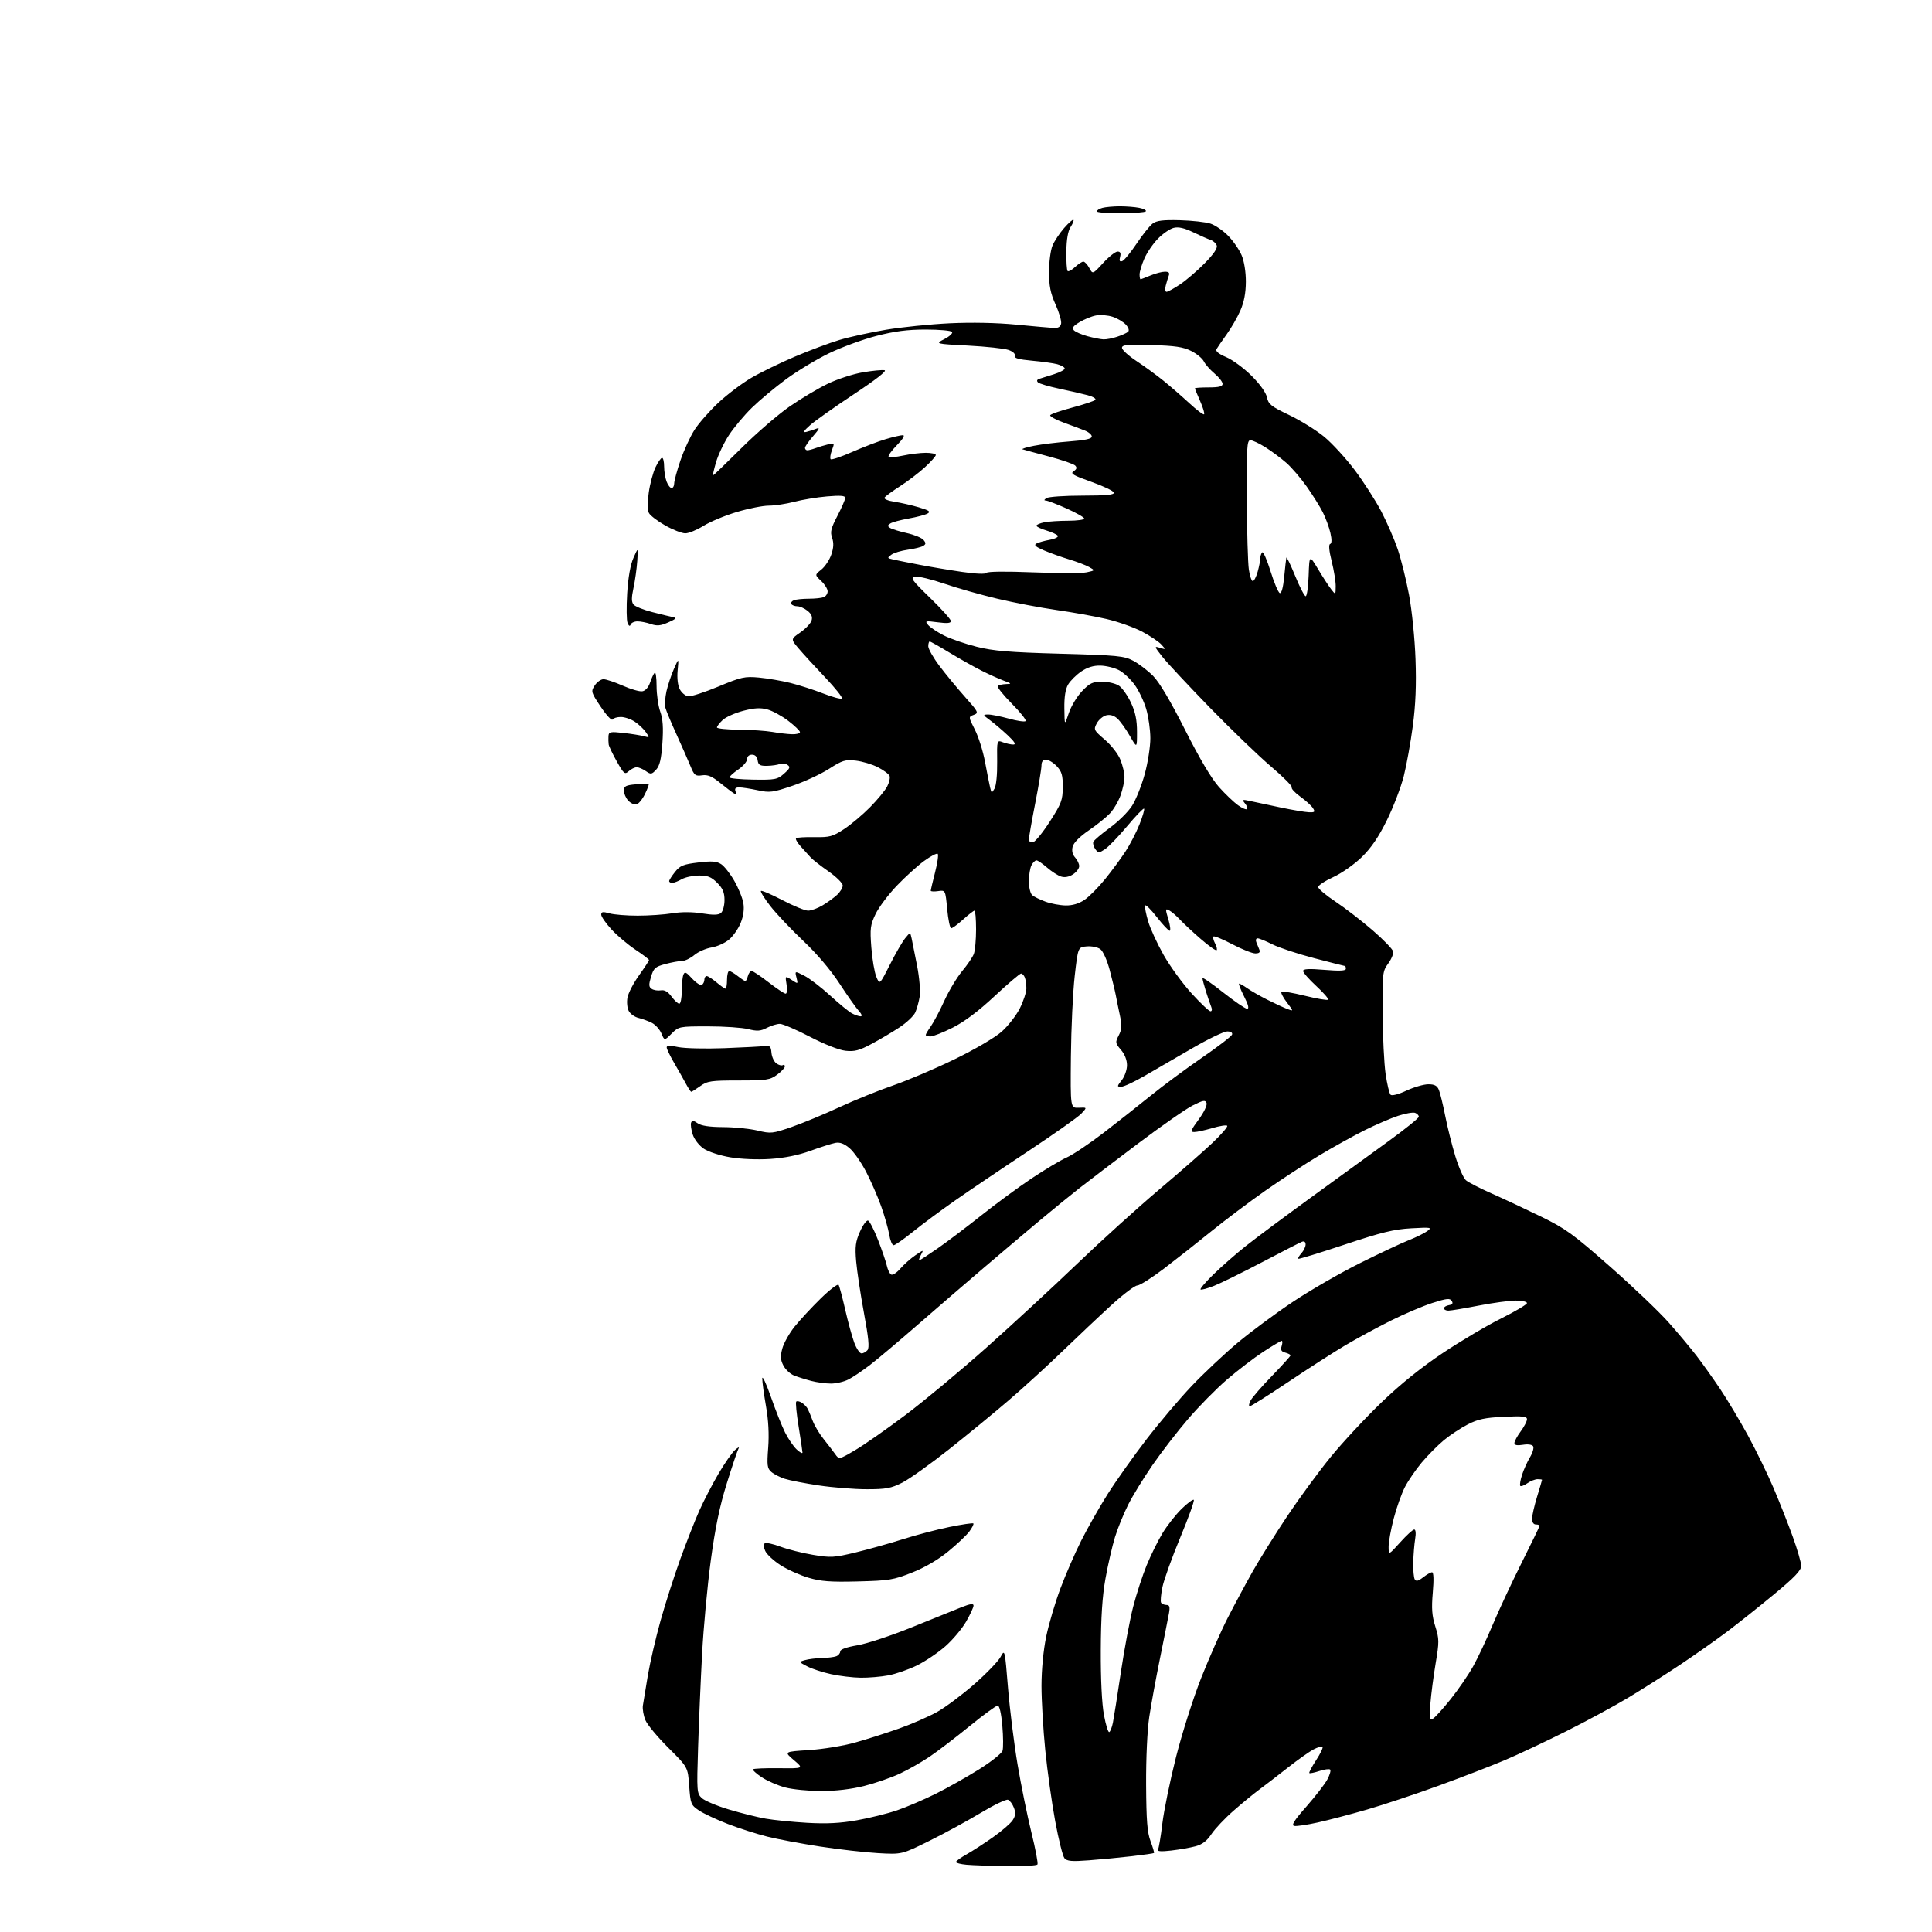 <?xml version="1.0" encoding="UTF-8" standalone="no"?>
<svg 
  version="1.1" 
  xmlns="http://www.w3.org/2000/svg" 
  xmlns:xlink="http://www.w3.org/1999/xlink" 
  xmlns:svg="http://www.w3.org/2000/svg"
  xmlns:rdf="http://www.w3.org/1999/02/22-rdf-syntax-ns#"
  xmlns:cc="http://creativecommons.org/ns#"
  xmlns:dc="http://purl.org/dc/elements/1.1/"
  viewBox="0 0 768 768"
  width="768"
  height="768"
>
<style>svg {background-color: white; }</style>"
<path stroke="none" fill="black" fill-rule="evenodd" d="M400.19,741.83C393.76,741.73 386.59,741.48 384.25,741.27C381.91,741.06 380.00,740.57 380.01,740.19C380.01,739.81 381.92,738.43 384.26,737.12C386.59,735.80 391.32,732.74 394.77,730.30C398.22,727.87 401.72,724.84 402.55,723.57C403.69,721.82 403.81,720.63 403.04,718.61C402.49,717.15 401.43,715.72 400.70,715.44C399.97,715.16 395.13,717.48 389.94,720.60C384.75,723.73 375.55,728.74 369.50,731.74C358.50,737.19 358.50,737.19 349.00,736.65C343.77,736.35 333.43,735.17 326.00,734.03C318.57,732.89 309.12,731.12 305.00,730.09C300.88,729.06 293.83,726.80 289.34,725.07C284.86,723.34 279.68,720.92 277.84,719.68C274.66,717.54 274.47,717.07 273.97,709.95C273.43,702.48 273.43,702.48 265.68,694.78C261.42,690.54 257.31,685.60 256.56,683.79C255.80,681.98 255.35,679.37 255.55,678.00C255.75,676.62 256.64,671.23 257.53,666.00C258.42,660.77 260.70,650.95 262.60,644.16C264.50,637.37 268.05,626.32 270.48,619.60C272.92,612.88 276.31,604.26 278.02,600.44C279.73,596.62 283.12,590.08 285.57,585.90C288.02,581.72 290.99,577.44 292.18,576.40C293.37,575.35 294.01,575.08 293.59,575.78C293.18,576.49 291.07,582.73 288.92,589.65C286.08,598.72 284.31,607.28 282.54,620.36C281.20,630.34 279.64,647.05 279.09,657.50C278.53,667.95 277.82,684.68 277.50,694.67C276.94,712.15 277.00,712.92 278.99,714.77C280.13,715.84 284.98,717.88 289.78,719.31C294.58,720.75 301.15,722.39 304.38,722.95C307.61,723.52 315.04,724.26 320.88,724.60C328.57,725.04 334.01,724.77 340.58,723.60C345.57,722.72 352.77,720.94 356.58,719.64C360.38,718.34 367.32,715.37 372.00,713.04C376.68,710.70 384.42,706.34 389.20,703.34C393.99,700.34 398.18,697.01 398.52,695.94C398.86,694.87 398.82,690.39 398.44,686.00C398.01,681.06 397.30,678.00 396.60,678.00C395.97,678.00 390.96,681.66 385.48,686.13C379.99,690.60 372.88,696.04 369.68,698.21C366.48,700.39 361.08,703.47 357.68,705.06C354.28,706.65 347.90,708.85 343.50,709.96C338.44,711.23 332.19,711.97 326.50,711.97C321.55,711.97 315.09,711.33 312.14,710.55C309.20,709.77 304.99,707.94 302.80,706.49C300.61,705.04 299.06,703.61 299.35,703.31C299.65,703.02 304.30,702.83 309.70,702.89C319.50,703.01 319.50,703.01 315.57,699.67C311.64,696.32 311.64,696.32 321.57,695.69C327.08,695.34 335.29,694.00 340.00,692.67C344.68,691.36 352.55,688.84 357.50,687.08C362.45,685.32 369.21,682.37 372.51,680.53C375.82,678.68 382.47,673.71 387.29,669.49C392.11,665.26 396.81,660.39 397.74,658.65C399.43,655.51 399.44,655.56 400.70,671.00C401.40,679.52 403.11,693.25 404.51,701.50C405.91,709.75 408.37,721.85 409.99,728.40C411.61,734.94 412.70,740.68 412.41,741.15C412.12,741.62 406.62,741.92 400.19,741.83zM432.93,739.50C426.00,740.03 424.13,739.86 423.13,738.66C422.46,737.85 420.80,731.23 419.46,723.97C418.11,716.70 416.33,704.00 415.51,695.74C414.68,687.48 414.01,675.95 414.01,670.11C414.02,663.68 414.76,655.95 415.89,650.50C416.92,645.55 419.45,637.00 421.51,631.50C423.57,626.00 427.27,617.46 429.75,612.53C432.22,607.60 436.94,599.27 440.24,594.03C443.55,588.79 450.49,578.99 455.67,572.26C460.85,565.52 469.00,555.90 473.79,550.87C478.57,545.84 486.77,538.14 491.99,533.76C497.22,529.38 507.12,522.05 514.00,517.46C520.88,512.88 532.87,505.96 540.66,502.09C548.45,498.21 557.17,494.11 560.05,492.98C562.92,491.85 566.23,490.22 567.39,489.36C569.35,487.91 568.88,487.83 561.00,488.27C554.07,488.66 549.18,489.86 534.50,494.75C524.60,498.05 516.32,500.58 516.09,500.38C515.86,500.18 516.43,499.19 517.34,498.18C518.25,497.17 519.00,495.60 519.00,494.70C519.00,493.68 518.45,493.27 517.55,493.62C516.75,493.93 509.66,497.56 501.80,501.69C493.93,505.82 485.30,510.07 482.62,511.14C479.94,512.20 477.52,512.85 477.24,512.58C476.97,512.30 479.28,509.60 482.38,506.58C485.48,503.55 491.16,498.56 495.01,495.49C498.86,492.42 510.67,483.62 521.26,475.93C531.84,468.24 545.79,458.11 552.25,453.42C558.71,448.72 564.00,444.45 564.00,443.91C564.00,443.38 563.34,442.68 562.54,442.38C561.73,442.07 558.70,442.59 555.79,443.55C552.88,444.50 546.90,447.08 542.50,449.27C538.10,451.47 530.00,455.96 524.50,459.26C519.00,462.55 509.32,468.87 503.00,473.30C496.68,477.73 487.00,485.01 481.50,489.47C476.00,493.94 467.53,500.61 462.68,504.30C457.84,507.98 453.07,511.00 452.10,511.00C451.13,511.00 446.55,514.46 441.92,518.69C437.29,522.92 428.55,531.16 422.50,537.00C416.45,542.84 406.82,551.64 401.09,556.55C395.37,561.47 384.64,570.27 377.26,576.12C369.87,581.97 361.50,587.94 358.65,589.38C354.20,591.63 352.20,592.00 344.49,591.99C339.54,591.99 331.00,591.31 325.50,590.48C320.00,589.66 313.93,588.48 312.00,587.86C310.07,587.25 307.66,586.02 306.63,585.12C304.98,583.70 304.83,582.53 305.37,575.46C305.77,570.17 305.47,564.52 304.49,558.96C303.67,554.31 303.01,549.38 303.01,548.00C303.02,546.62 304.54,549.85 306.40,555.16C308.25,560.48 310.80,566.88 312.06,569.40C313.31,571.91 315.39,574.96 316.67,576.16C317.95,577.36 319.00,577.93 319.00,577.42C318.99,576.92 318.31,572.27 317.47,567.11C316.63,561.95 316.20,557.46 316.52,557.15C316.84,556.83 317.83,557.03 318.73,557.60C319.63,558.17 320.70,559.28 321.10,560.07C321.50,560.86 322.40,563.01 323.08,564.85C323.77,566.69 325.71,569.94 327.41,572.06C329.11,574.18 331.18,576.88 332.02,578.06C333.54,580.21 333.54,580.21 339.95,576.45C343.47,574.39 352.46,568.10 359.94,562.48C367.41,556.86 381.84,544.85 392.01,535.80C402.18,526.74 418.38,511.78 428.00,502.55C437.62,493.32 452.24,480.08 460.47,473.13C468.71,466.18 478.38,457.72 481.96,454.32C485.54,450.92 488.18,447.85 487.83,447.50C487.48,447.15 484.82,447.57 481.92,448.43C479.01,449.29 475.78,450.00 474.73,450.00C473.10,450.00 473.35,449.29 476.51,444.98C478.63,442.10 479.95,439.32 479.62,438.45C479.13,437.18 478.27,437.34 474.07,439.46C471.33,440.85 461.54,447.68 452.30,454.64C443.06,461.60 432.57,469.58 429.00,472.37C425.43,475.17 418.23,481.04 413.00,485.42C407.77,489.80 397.92,498.13 391.10,503.94C384.28,509.75 372.58,519.84 365.10,526.36C357.62,532.89 349.02,540.14 346.00,542.47C342.98,544.80 339.06,547.45 337.30,548.35C335.54,549.26 332.39,550.00 330.30,549.99C328.21,549.99 324.70,549.52 322.50,548.94C320.30,548.37 317.24,547.41 315.70,546.81C314.16,546.21 312.24,544.42 311.42,542.84C310.24,540.57 310.15,539.14 310.99,536.05C311.57,533.89 313.78,529.96 315.91,527.31C318.04,524.67 322.70,519.64 326.27,516.15C329.84,512.66 333.03,510.24 333.36,510.77C333.69,511.30 334.87,515.74 335.99,520.62C337.10,525.50 338.72,531.41 339.59,533.75C340.46,536.09 341.75,538.00 342.46,538.00C343.17,538.00 344.25,537.41 344.85,536.69C345.65,535.72 345.27,531.78 343.44,521.94C342.07,514.55 340.68,505.32 340.34,501.44C339.84,495.55 340.09,493.59 341.85,489.60C343.02,486.97 344.46,484.99 345.07,485.19C345.67,485.39 347.46,488.87 349.04,492.93C350.62,496.99 352.19,501.58 352.53,503.14C352.87,504.70 353.64,506.28 354.23,506.64C354.82,507.01 356.47,505.95 357.90,504.29C359.33,502.64 362.01,500.25 363.87,498.99C367.20,496.72 367.22,496.72 366.08,498.85C365.45,500.03 365.15,501.00 365.42,501.00C365.68,501.00 368.96,498.87 372.70,496.27C376.44,493.67 384.23,487.79 390.00,483.20C395.77,478.60 404.77,471.99 410.00,468.49C415.23,465.00 421.52,461.23 424.00,460.13C426.48,459.03 433.08,454.61 438.67,450.32C444.26,446.02 452.72,439.35 457.47,435.50C462.22,431.65 471.34,424.90 477.73,420.50C484.13,416.10 489.55,411.94 489.77,411.25C490.01,410.49 489.25,410.00 487.83,410.01C486.55,410.01 480.32,413.00 474.00,416.66C467.68,420.32 459.14,425.27 455.02,427.66C450.91,430.05 446.72,432.00 445.70,432.00C443.96,432.00 443.98,431.85 445.93,429.37C447.08,427.91 448.00,425.25 448.00,423.42C448.00,421.37 447.09,419.05 445.60,417.32C443.33,414.68 443.28,414.36 444.71,411.59C445.95,409.19 446.04,407.71 445.16,403.57C444.56,400.78 443.83,397.15 443.52,395.50C443.21,393.85 442.13,389.39 441.12,385.59C440.07,381.64 438.47,378.09 437.39,377.30C436.35,376.53 433.93,376.04 432.01,376.21C428.52,376.50 428.52,376.50 427.21,388.00C426.49,394.32 425.81,408.73 425.70,420.00C425.50,440.50 425.50,440.50 428.84,440.34C432.17,440.19 432.17,440.19 429.84,442.68C428.55,444.06 418.95,450.83 408.50,457.75C398.05,464.66 385.00,473.47 379.50,477.32C374.00,481.17 366.52,486.72 362.89,489.66C359.25,492.60 355.80,495.00 355.23,495.00C354.65,495.00 353.86,493.09 353.47,490.75C353.08,488.41 351.64,483.35 350.27,479.50C348.90,475.65 346.19,469.45 344.25,465.72C342.31,461.99 339.35,457.79 337.68,456.39C335.56,454.60 333.86,453.97 332.07,454.31C330.66,454.58 326.19,456.00 322.14,457.47C317.30,459.23 311.83,460.33 306.14,460.70C301.14,461.03 294.44,460.75 290.27,460.04C286.26,459.37 281.58,457.85 279.77,456.63C277.90,455.37 276.02,452.96 275.37,450.98C274.75,449.08 274.46,446.96 274.72,446.28C275.09,445.32 275.69,445.37 277.32,446.51C278.76,447.52 282.04,448.01 287.47,448.04C291.89,448.06 298.02,448.67 301.11,449.41C306.44,450.69 307.10,450.62 314.67,448.00C319.05,446.48 327.55,442.96 333.57,440.17C339.58,437.37 349.23,433.47 355.00,431.48C360.77,429.49 371.80,424.80 379.50,421.05C387.51,417.15 395.50,412.47 398.17,410.10C400.73,407.83 403.99,403.64 405.42,400.79C406.84,397.94 408.00,394.38 408.00,392.89C408.00,391.39 407.73,389.45 407.39,388.58C407.06,387.71 406.38,387.00 405.89,387.00C405.40,387.00 400.64,391.06 395.31,396.02C388.88,402.02 383.30,406.21 378.68,408.52C374.86,410.44 370.89,412.00 369.87,412.00C368.84,412.00 368.00,411.73 368.00,411.40C368.00,411.08 368.92,409.52 370.04,407.95C371.16,406.37 373.57,401.81 375.40,397.79C377.23,393.78 380.42,388.48 382.48,386.02C384.54,383.56 386.62,380.49 387.11,379.21C387.60,377.92 388.00,373.52 388.00,369.43C388.00,365.35 387.72,362.00 387.37,362.00C387.03,362.00 385.00,363.57 382.87,365.50C380.74,367.43 378.60,369.00 378.11,369.00C377.63,369.00 376.91,365.58 376.52,361.40C375.81,353.80 375.81,353.80 372.91,354.23C371.31,354.46 370.00,354.39 369.99,354.08C369.99,353.76 370.76,350.48 371.70,346.79C372.65,343.11 373.12,339.79 372.76,339.42C372.39,339.06 369.94,340.35 367.30,342.28C364.66,344.22 359.77,348.66 356.44,352.15C353.11,355.64 349.33,360.68 348.05,363.35C345.97,367.70 345.79,369.09 346.37,376.63C346.72,381.26 347.62,386.50 348.35,388.28C349.68,391.50 349.68,391.50 353.73,383.50C355.95,379.10 358.69,374.38 359.80,373.00C361.83,370.50 361.83,370.50 362.38,373.00C362.68,374.38 363.66,379.29 364.56,383.92C365.47,388.58 365.93,394.04 365.59,396.14C365.26,398.23 364.46,401.08 363.83,402.48C363.19,403.88 360.38,406.54 357.58,408.38C354.79,410.23 349.80,413.19 346.50,414.95C341.60,417.58 339.70,418.08 336.11,417.69C333.52,417.41 327.71,415.12 321.92,412.11C316.53,409.30 311.17,407.00 310.01,407.00C308.85,407.00 306.52,407.71 304.83,408.59C302.32,409.89 300.97,409.98 297.44,409.09C295.06,408.49 287.88,408.00 281.48,408.00C270.01,408.00 269.81,408.04 266.99,410.86C264.13,413.72 264.13,413.72 262.92,410.81C262.26,409.21 260.54,407.32 259.11,406.59C257.67,405.87 255.28,404.99 253.78,404.63C252.28,404.27 250.55,403.03 249.94,401.88C249.32,400.73 249.09,398.32 249.43,396.53C249.76,394.74 251.83,390.77 254.02,387.71C256.21,384.65 258.00,381.92 258.00,381.63C258.00,381.34 255.57,379.49 252.60,377.52C249.63,375.55 245.35,371.93 243.10,369.49C240.84,367.04 239.00,364.39 239.00,363.59C239.00,362.43 239.65,362.33 242.24,363.07C244.03,363.58 249.09,364.00 253.49,363.99C257.90,363.99 264.08,363.57 267.24,363.05C270.90,362.45 275.20,362.46 279.09,363.09C283.54,363.81 285.58,363.76 286.60,362.92C287.37,362.28 288.00,359.98 288.00,357.80C288.00,354.76 287.32,353.17 285.08,350.92C282.73,348.57 281.30,348.01 277.83,348.04C275.45,348.05 272.38,348.71 271.00,349.50C269.62,350.29 267.94,350.95 267.25,350.96C266.56,350.98 266.00,350.66 266.00,350.25C266.01,349.84 267.06,348.19 268.34,346.59C270.33,344.10 271.66,343.56 277.53,342.86C283.00,342.20 284.86,342.34 286.69,343.53C287.95,344.36 290.31,347.36 291.93,350.21C293.56,353.05 295.17,357.02 295.50,359.02C295.90,361.39 295.53,364.13 294.45,366.84C293.53,369.13 291.44,372.13 289.81,373.50C288.18,374.88 285.04,376.29 282.83,376.64C280.62,377.00 277.55,378.35 276.01,379.64C274.47,380.94 272.27,382.00 271.12,382.00C269.97,382.00 266.99,382.55 264.49,383.21C260.46,384.29 259.82,384.86 258.79,388.29C257.84,391.47 257.89,392.33 259.07,393.10C259.86,393.62 261.48,393.88 262.68,393.68C264.17,393.42 265.51,394.20 266.95,396.15C268.11,397.72 269.50,399.00 270.03,399.00C270.56,399.00 271.00,396.79 271.00,394.08C271.00,391.38 271.29,388.42 271.64,387.51C272.17,386.12 272.73,386.35 275.13,388.99C276.71,390.71 278.45,391.84 279.00,391.50C279.55,391.16 280.00,390.23 280.00,389.44C280.00,388.65 280.42,388.00 280.92,388.00C281.43,388.00 283.18,389.13 284.82,390.50C286.45,391.88 288.06,393.00 288.39,393.00C288.73,393.00 289.00,391.43 289.00,389.50C289.00,387.57 289.39,386.00 289.87,386.00C290.34,386.00 291.87,386.90 293.27,388.00C294.67,389.10 296.03,390.00 296.29,390.00C296.55,390.00 297.00,389.10 297.29,388.00C297.58,386.90 298.25,386.00 298.79,386.00C299.32,386.00 302.37,388.02 305.55,390.50C308.74,392.97 311.78,395.00 312.31,395.00C312.84,395.00 313.01,393.43 312.68,391.42C312.10,387.83 312.10,387.83 314.69,389.53C317.27,391.22 317.27,391.22 316.61,388.58C315.94,385.93 315.94,385.93 319.72,387.86C321.80,388.93 326.43,392.47 330.00,395.74C333.57,399.01 337.48,402.21 338.68,402.84C339.89,403.48 341.43,404.00 342.11,404.00C342.86,404.00 342.55,403.11 341.31,401.75C340.19,400.51 336.75,395.62 333.66,390.88C330.21,385.58 324.67,379.07 319.27,373.97C314.45,369.41 308.58,363.21 306.23,360.19C303.88,357.17 302.20,354.47 302.49,354.17C302.79,353.88 306.62,355.52 311.01,357.82C315.40,360.12 320.00,362.00 321.24,362.00C322.49,361.99 325.07,361.05 327.00,359.89C328.93,358.74 331.51,356.86 332.75,355.72C333.99,354.58 335.00,352.91 335.00,352.00C335.00,351.09 332.47,348.58 329.39,346.42C326.30,344.27 323.10,341.76 322.27,340.86C321.45,339.96 319.67,338.00 318.33,336.51C316.98,335.01 316.13,333.53 316.45,333.22C316.76,332.91 320.05,332.71 323.76,332.77C329.81,332.88 331.01,332.56 335.52,329.59C338.29,327.77 342.94,323.86 345.86,320.89C348.78,317.93 351.84,314.22 352.66,312.66C353.47,311.10 353.91,309.21 353.62,308.45C353.33,307.70 351.24,306.15 348.98,304.99C346.72,303.83 342.76,302.65 340.18,302.36C336.00,301.88 334.86,302.23 329.50,305.66C326.20,307.77 319.66,310.80 314.97,312.38C307.16,315.02 306.00,315.17 301.17,314.13C298.27,313.51 294.98,313.00 293.84,313.00C292.39,313.00 291.96,313.46 292.38,314.55C292.78,315.60 292.58,315.87 291.74,315.37C291.06,314.97 288.59,313.10 286.26,311.21C283.02,308.58 281.32,307.87 279.08,308.20C276.43,308.59 275.97,308.23 274.48,304.57C273.56,302.33 271.07,296.68 268.95,292.00C266.82,287.32 264.82,282.54 264.51,281.37C264.20,280.19 264.39,277.24 264.93,274.80C265.48,272.36 266.81,268.37 267.88,265.93C269.84,261.50 269.84,261.50 269.37,266.50C269.09,269.58 269.42,272.46 270.23,274.00C270.96,275.38 272.45,276.63 273.56,276.79C274.66,276.95 280.05,275.21 285.53,272.93C294.65,269.13 296.03,268.82 301.69,269.34C305.09,269.66 310.72,270.62 314.19,271.48C317.66,272.34 323.54,274.23 327.26,275.68C330.97,277.13 334.31,278.02 334.68,277.66C335.04,277.29 332.00,273.48 327.92,269.18C323.84,264.89 319.11,259.72 317.41,257.71C314.32,254.05 314.32,254.05 318.13,251.41C320.22,249.96 322.23,247.84 322.60,246.70C323.06,245.23 322.60,244.10 321.02,242.81C319.79,241.82 317.95,241.00 316.95,241.00C315.94,241.00 314.87,240.60 314.56,240.10C314.26,239.61 314.72,238.94 315.59,238.60C316.45,238.27 319.11,238.00 321.50,238.00C323.89,238.00 326.55,237.73 327.42,237.39C328.29,237.06 329.00,236.01 329.00,235.07C329.00,234.12 327.84,232.26 326.43,230.94C323.86,228.52 323.86,228.52 326.49,226.42C327.94,225.27 329.72,222.60 330.45,220.48C331.39,217.74 331.48,215.82 330.78,213.81C329.96,211.45 330.31,210.01 332.90,205.04C334.61,201.76 336.00,198.55 336.00,197.89C336.00,197.03 334.03,196.88 328.75,197.33C324.76,197.67 318.89,198.64 315.70,199.48C312.51,200.31 307.98,201.00 305.63,201.00C303.28,201.00 297.56,202.13 292.93,203.51C288.29,204.90 282.33,207.37 279.68,209.01C277.03,210.66 273.77,212.00 272.42,212.00C271.07,212.00 267.49,210.60 264.46,208.89C261.43,207.18 258.51,204.96 257.97,203.95C257.35,202.79 257.32,199.80 257.89,195.81C258.38,192.34 259.59,187.81 260.58,185.75C261.56,183.69 262.74,182.00 263.19,182.00C263.63,182.00 264.00,183.55 264.00,185.43C264.00,187.32 264.44,190.02 264.98,191.43C265.51,192.85 266.41,194.00 266.98,194.00C267.54,194.00 268.00,193.18 268.00,192.18C268.00,191.17 269.12,187.05 270.49,183.03C271.86,179.00 274.37,173.54 276.07,170.89C277.76,168.25 282.03,163.39 285.55,160.10C289.07,156.81 294.99,152.34 298.72,150.17C302.45,147.99 310.23,144.21 316.00,141.76C321.77,139.31 329.72,136.33 333.66,135.15C337.60,133.96 345.92,132.14 352.16,131.09C358.40,130.04 369.80,128.88 377.50,128.51C386.21,128.09 396.23,128.29 404.00,129.05C410.88,129.71 417.61,130.31 418.97,130.38C420.64,130.46 421.57,129.90 421.81,128.65C422.02,127.63 421.02,124.20 419.59,121.03C417.58,116.55 417.00,113.64 417.00,108.09C417.00,104.16 417.62,99.45 418.37,97.65C419.13,95.84 421.22,92.68 423.01,90.64C424.80,88.60 426.47,87.13 426.71,87.38C426.96,87.63 426.45,88.91 425.58,90.24C424.54,91.82 423.96,95.13 423.89,99.88C423.83,103.86 424.06,107.39 424.39,107.73C424.73,108.06 426.05,107.36 427.32,106.17C428.59,104.98 430.09,104.00 430.65,104.00C431.20,104.00 432.27,105.14 433.01,106.53C434.37,109.06 434.37,109.06 438.52,104.53C440.81,102.04 443.39,100.00 444.25,100.00C445.35,100.00 445.65,100.63 445.25,102.13C444.85,103.67 445.09,104.14 446.09,103.80C446.85,103.55 449.41,100.45 451.77,96.92C454.13,93.39 457.00,89.78 458.15,88.91C459.75,87.68 462.26,87.37 469.00,87.54C473.83,87.67 479.31,88.28 481.20,88.90C483.08,89.52 486.26,91.71 488.26,93.77C490.26,95.82 492.66,99.30 493.58,101.50C494.59,103.89 495.26,108.12 495.25,112.00C495.23,116.42 494.54,120.07 493.08,123.41C491.90,126.11 489.44,130.39 487.62,132.91C485.81,135.44 483.99,138.07 483.60,138.76C483.11,139.61 484.36,140.66 487.49,141.99C490.03,143.08 494.56,146.43 497.57,149.44C500.90,152.77 503.27,156.10 503.65,157.98C504.18,160.67 505.31,161.57 512.44,164.97C516.94,167.12 523.21,171.01 526.37,173.61C529.54,176.22 535.03,182.21 538.58,186.93C542.12,191.64 546.85,199.01 549.09,203.30C551.32,207.59 554.26,214.34 555.61,218.30C556.95,222.26 558.99,230.45 560.12,236.50C561.27,242.65 562.41,253.89 562.69,262.00C563.06,272.20 562.74,280.06 561.63,288.51C560.76,295.11 559.14,304.11 558.03,308.51C556.92,312.90 553.91,320.77 551.34,326.00C548.04,332.71 545.10,337.03 541.34,340.70C538.37,343.60 533.34,347.13 530.00,348.66C526.70,350.18 524.00,351.96 524.00,352.63C524.00,353.30 527.09,355.90 530.87,358.41C534.65,360.93 541.29,366.05 545.62,369.79C549.95,373.53 553.63,377.34 553.81,378.25C553.99,379.16 553.09,381.32 551.81,383.05C549.60,386.06 549.50,386.92 549.61,402.85C549.68,412.01 550.21,422.82 550.80,426.89C551.39,430.95 552.28,434.68 552.77,435.17C553.30,435.70 555.89,435.03 559.08,433.54C562.06,432.15 565.97,431.02 567.77,431.01C570.23,431.00 571.28,431.56 571.98,433.25C572.49,434.49 573.61,439.10 574.48,443.50C575.34,447.90 577.15,455.13 578.50,459.58C579.85,464.02 581.76,468.33 582.73,469.17C583.70,470.00 588.33,472.38 593.00,474.45C597.67,476.52 606.45,480.63 612.50,483.58C622.30,488.35 625.31,490.53 640.00,503.47C649.08,511.46 659.59,521.49 663.36,525.75C667.14,530.01 672.12,535.98 674.44,539.00C676.76,542.02 680.98,547.95 683.81,552.17C686.64,556.39 691.61,564.72 694.86,570.67C698.10,576.63 702.67,586.00 705.01,591.50C707.35,597.00 710.78,605.68 712.63,610.80C714.48,615.91 716.00,621.16 716.00,622.47C716.00,624.25 713.38,627.00 705.25,633.73C699.34,638.63 690.90,645.34 686.50,648.65C682.10,651.96 673.77,657.82 668.00,661.67C662.23,665.53 653.00,671.39 647.50,674.71C642.00,678.03 630.75,684.12 622.50,688.25C614.25,692.37 603.23,697.56 598.00,699.77C592.77,701.98 581.07,706.50 571.98,709.81C562.89,713.13 550.07,717.40 543.48,719.31C536.89,721.22 528.04,723.54 523.82,724.47C519.59,725.41 515.39,726.02 514.48,725.84C513.23,725.58 514.44,723.66 519.33,718.12C522.90,714.05 526.64,709.23 527.62,707.40C528.61,705.58 529.12,703.79 528.77,703.44C528.42,703.09 526.50,703.34 524.50,704.00C522.50,704.66 520.69,705.03 520.48,704.82C520.27,704.61 521.49,702.30 523.19,699.69C524.89,697.08 526.03,694.70 525.73,694.40C525.43,694.10 523.84,694.55 522.19,695.40C520.54,696.26 515.88,699.55 511.85,702.73C507.81,705.90 502.70,709.83 500.50,711.45C498.30,713.08 493.70,716.85 490.29,719.85C486.87,722.84 482.94,727.01 481.55,729.10C479.77,731.79 477.92,733.21 475.26,733.92C473.19,734.48 468.84,735.24 465.59,735.62C461.76,736.07 459.90,735.96 460.30,735.32C460.64,734.77 461.43,730.09 462.05,724.91C462.67,719.73 465.12,707.81 467.50,698.41C469.88,689.01 474.39,674.84 477.53,666.91C480.67,658.98 485.43,648.23 488.11,643.00C490.79,637.77 495.23,629.52 497.97,624.65C500.72,619.78 506.89,609.92 511.68,602.72C516.48,595.53 524.29,584.89 529.05,579.07C533.81,573.26 542.85,563.55 549.14,557.50C556.70,550.23 564.96,543.57 573.53,537.85C580.67,533.09 591.11,526.89 596.75,524.09C602.39,521.28 607.00,518.54 607.00,517.99C607.00,517.45 604.99,517.00 602.54,517.00C600.08,517.00 593.44,517.90 587.79,519.00C582.13,520.10 576.71,521.00 575.75,521.00C574.79,521.00 574.00,520.58 574.00,520.07C574.00,519.56 574.89,519.00 575.97,518.82C577.37,518.59 577.70,518.10 577.09,517.13C576.38,515.99 575.06,516.13 569.36,517.96C565.59,519.18 558.15,522.34 552.82,525.00C547.50,527.66 539.40,532.05 534.82,534.76C530.25,537.47 520.02,544.04 512.11,549.35C504.19,554.66 497.31,559.00 496.82,559.00C496.33,559.00 496.46,557.99 497.12,556.75C497.77,555.51 501.61,551.09 505.65,546.93C509.69,542.76 513.00,539.10 513.00,538.79C513.00,538.49 512.06,537.99 510.91,537.69C509.33,537.27 508.98,536.64 509.48,535.07C509.84,533.93 509.85,533.00 509.49,533.00C509.14,533.00 505.85,534.96 502.18,537.36C498.50,539.76 492.01,544.73 487.74,548.40C483.47,552.07 476.50,559.15 472.24,564.13C467.98,569.10 461.65,577.30 458.17,582.34C454.69,587.38 450.35,594.42 448.54,598.00C446.72,601.58 444.33,607.42 443.23,611.00C442.13,614.58 440.42,622.00 439.44,627.50C438.18,634.55 437.63,642.96 437.58,656.00C437.53,667.54 438.00,677.23 438.84,681.75C439.58,685.74 440.53,688.79 440.96,688.52C441.39,688.26 442.04,686.57 442.40,684.77C442.76,682.97 444.19,673.96 445.56,664.74C446.94,655.52 449.14,643.82 450.44,638.74C451.75,633.66 454.17,626.21 455.83,622.19C457.48,618.16 460.32,612.43 462.13,609.44C463.94,606.45 467.34,602.12 469.69,599.81C472.04,597.51 474.23,595.89 474.55,596.22C474.88,596.55 472.46,603.27 469.18,611.16C465.90,619.05 462.71,627.90 462.10,630.83C461.49,633.77 461.24,636.58 461.55,637.08C461.86,637.59 462.83,638.00 463.69,638.00C464.91,638.00 465.13,638.72 464.69,641.25C464.37,643.04 462.78,651.02 461.16,659.00C459.53,666.98 457.59,677.55 456.85,682.50C456.06,687.77 455.54,698.96 455.60,709.50C455.68,723.66 456.05,728.44 457.36,731.91C458.27,734.33 458.89,736.44 458.73,736.60C458.57,736.76 454.63,737.33 449.97,737.87C445.31,738.41 437.65,739.15 432.93,739.50zM569.62,683.19C570.47,682.72 573.64,679.22 576.67,675.42C579.70,671.63 583.70,665.78 585.58,662.43C587.45,659.08 590.95,651.65 593.35,645.92C595.76,640.19 600.94,629.09 604.86,621.26C608.79,613.43 612.00,606.80 612.00,606.51C612.00,606.23 611.33,606.00 610.50,606.00C609.61,606.00 609.00,605.09 609.01,603.75C609.01,602.51 609.91,598.58 611.00,595.00C612.09,591.42 612.99,588.39 612.99,588.25C613.00,588.11 612.20,588.00 611.22,588.00C610.24,588.00 608.42,588.72 607.16,589.60C605.90,590.48 604.63,590.96 604.34,590.67C604.04,590.37 604.35,588.42 605.02,586.32C605.69,584.22 607.12,581.05 608.19,579.27C609.26,577.49 609.83,575.53 609.44,574.91C609.03,574.24 607.37,574.00 605.37,574.33C603.06,574.70 602.00,574.48 602.00,573.63C602.00,572.95 603.12,570.86 604.50,569.00C605.88,567.14 607.00,564.97 607.00,564.19C607.00,563.02 605.29,562.84 597.75,563.20C590.31,563.55 587.51,564.14 583.44,566.24C580.66,567.67 576.38,570.50 573.94,572.52C571.50,574.55 567.56,578.52 565.18,581.35C562.81,584.18 559.79,588.58 558.48,591.12C557.17,593.67 555.17,599.27 554.05,603.56C552.92,607.86 552.00,612.92 552.00,614.80C552.00,618.22 552.00,618.22 556.59,613.11C559.12,610.30 561.63,608.00 562.18,608.00C562.77,608.00 562.92,609.51 562.55,611.75C562.21,613.81 561.87,618.01 561.79,621.07C561.72,624.13 561.99,627.17 562.40,627.83C562.94,628.71 563.83,628.50 565.70,627.02C567.12,625.91 568.72,625.00 569.26,625.00C569.90,625.00 570.00,627.91 569.56,633.06C569.01,639.37 569.22,642.30 570.55,646.52C572.12,651.52 572.13,652.62 570.69,661.21C569.83,666.32 568.89,673.55 568.60,677.28C568.14,683.20 568.27,683.95 569.62,683.19zM342.11,666.92C339.03,666.88 333.74,666.24 330.37,665.51C327.00,664.77 322.72,663.38 320.87,662.40C317.50,660.64 317.50,660.64 320.00,659.92C321.38,659.52 324.38,659.15 326.67,659.10C328.96,659.04 331.55,658.73 332.42,658.39C333.29,658.06 334.00,657.20 334.00,656.48C334.00,655.65 336.49,654.76 340.87,654.02C344.65,653.38 354.43,650.14 362.62,646.81C370.80,643.48 379.64,639.92 382.25,638.88C385.70,637.52 387.00,637.35 386.99,638.25C386.99,638.94 385.66,641.81 384.04,644.63C382.42,647.45 378.71,651.86 375.80,654.42C372.88,656.99 367.80,660.41 364.50,662.04C361.20,663.66 356.08,665.44 353.11,665.99C350.15,666.55 345.20,666.96 342.11,666.92zM341.00,628.64C330.13,628.92 326.30,628.63 321.35,627.16C317.97,626.16 312.98,623.91 310.26,622.17C307.54,620.42 304.81,617.89 304.20,616.53C303.48,614.96 303.43,613.85 304.05,613.47C304.59,613.14 307.38,613.75 310.26,614.83C313.15,615.90 318.95,617.37 323.16,618.07C330.24,619.26 331.53,619.19 340.16,617.11C345.30,615.87 353.77,613.49 359.00,611.83C364.23,610.16 372.55,607.98 377.49,606.98C382.44,605.97 386.68,605.35 386.92,605.59C387.17,605.83 386.46,607.26 385.34,608.77C384.23,610.27 380.44,613.86 376.91,616.74C372.86,620.06 367.56,623.15 362.50,625.14C355.17,628.04 353.37,628.33 341.00,628.64zM274.78,434.00C274.56,434.00 273.59,432.54 272.63,430.75C271.68,428.96 269.58,425.25 267.97,422.50C266.36,419.75 265.04,416.99 265.02,416.37C265.01,415.56 266.26,415.51 269.56,416.22C272.07,416.75 280.29,416.95 287.81,416.67C295.34,416.38 302.61,416.00 303.96,415.82C306.06,415.55 306.46,415.94 306.67,418.48C306.81,420.12 307.68,422.02 308.61,422.70C309.53,423.38 310.68,423.70 311.15,423.41C311.62,423.12 312.00,423.35 312.00,423.91C312.00,424.48 310.61,425.97 308.90,427.22C306.08,429.30 304.74,429.50 293.65,429.50C282.65,429.50 281.20,429.71 278.35,431.75C276.61,432.99 275.01,434.00 274.78,434.00zM481.19,402.00C481.78,402.00 481.90,401.25 481.49,400.25C481.09,399.29 480.14,396.52 479.38,394.09C478.62,391.67 478.00,389.30 478.00,388.84C478.00,388.37 481.70,390.92 486.22,394.50C490.75,398.07 495.03,401.00 495.74,401.00C496.63,401.00 496.25,399.45 494.50,396.00C493.11,393.25 492.24,391.00 492.58,391.00C492.92,391.00 494.39,391.84 495.85,392.87C497.31,393.90 500.89,395.95 503.81,397.42C506.73,398.89 510.29,400.54 511.70,401.08C514.28,402.06 514.28,402.06 511.54,398.46C510.03,396.49 509.07,394.60 509.40,394.27C509.72,393.94 513.90,394.64 518.68,395.82C523.46,397.00 527.62,397.70 527.94,397.39C528.25,397.07 526.14,394.63 523.25,391.97C520.36,389.31 518.00,386.61 518.00,385.97C518.00,385.14 520.34,385.01 526.50,385.53C532.52,386.03 535.00,385.91 535.00,385.12C535.00,384.50 534.84,384.00 534.65,384.00C534.45,384.00 528.94,382.60 522.40,380.89C515.85,379.18 508.38,376.70 505.78,375.39C503.19,374.08 500.55,373.00 499.93,373.00C499.30,373.00 499.06,373.68 499.39,374.50C499.73,375.32 500.27,376.68 500.61,377.50C501.04,378.56 500.57,379.00 499.00,379.00C497.79,379.00 493.68,377.36 489.87,375.36C486.06,373.36 482.70,371.97 482.39,372.28C482.09,372.58 482.36,373.81 483.00,375.00C483.64,376.19 483.92,377.42 483.62,377.72C483.32,378.02 480.47,376.00 477.29,373.23C474.10,370.47 470.38,366.99 469.00,365.51C467.62,364.03 465.73,362.40 464.79,361.90C463.22,361.05 463.19,361.31 464.45,365.49C465.19,367.97 465.42,370.00 464.96,370.00C464.50,370.00 462.18,367.52 459.81,364.49C457.45,361.46 455.36,359.42 455.18,359.97C455.00,360.51 455.55,363.33 456.40,366.23C457.25,369.13 460.04,375.17 462.58,379.66C465.13,384.14 470.13,391.00 473.69,394.91C477.25,398.81 480.62,402.00 481.19,402.00zM423.60,359.93C426.30,359.98 428.86,359.22 431.08,357.73C432.93,356.48 436.62,352.76 439.28,349.48C441.94,346.19 445.58,341.25 447.38,338.50C449.19,335.75 451.69,330.90 452.96,327.71C454.23,324.53 455.05,321.71 454.78,321.45C454.52,321.19 451.49,324.33 448.06,328.43C444.62,332.54 440.65,336.65 439.24,337.58C436.82,339.16 436.59,339.16 435.40,337.54C434.71,336.58 434.35,335.29 434.61,334.65C434.87,334.02 437.83,331.50 441.18,329.06C444.54,326.62 448.53,322.66 450.04,320.27C451.56,317.88 453.82,312.23 455.05,307.71C456.29,303.19 457.29,296.77 457.28,293.44C457.27,290.11 456.53,284.91 455.65,281.88C454.77,278.85 452.70,274.50 451.05,272.22C449.39,269.94 446.57,267.31 444.77,266.38C442.97,265.45 439.67,264.64 437.43,264.59C434.63,264.53 432.23,265.27 429.77,266.95C427.80,268.30 425.47,270.62 424.59,272.11C423.52,273.93 423.03,277.04 423.10,281.65C423.19,288.50 423.19,288.50 424.84,283.54C425.74,280.81 428.10,276.87 430.09,274.79C433.20,271.52 434.29,271.00 438.12,271.00C440.60,271.00 443.58,271.72 444.88,272.63C446.17,273.53 448.29,276.57 449.60,279.38C451.34,283.12 451.98,286.25 451.98,291.00C451.98,297.50 451.98,297.50 449.11,292.50C447.53,289.75 445.30,286.66 444.16,285.63C442.79,284.40 441.27,283.97 439.72,284.35C438.43,284.68 436.74,286.11 435.98,287.53C434.66,290.01 434.79,290.28 439.18,294.04C441.74,296.23 444.48,299.74 445.38,302.00C446.27,304.22 447.00,307.32 447.00,308.89C447.00,310.46 446.31,313.71 445.46,316.11C444.61,318.51 442.70,321.76 441.21,323.34C439.72,324.92 435.92,327.98 432.76,330.13C429.21,332.56 426.78,335.02 426.39,336.57C425.98,338.21 426.32,339.70 427.38,340.87C428.27,341.85 429.00,343.40 429.00,344.31C429.00,345.21 427.90,346.68 426.55,347.56C424.97,348.59 423.28,348.91 421.80,348.45C420.53,348.05 418.02,346.44 416.22,344.87C414.41,343.29 412.51,342.00 412.00,342.00C411.49,342.00 410.60,342.87 410.04,343.93C409.47,345.00 409.00,347.87 409.00,350.31C409.00,352.83 409.59,355.24 410.36,355.88C411.10,356.50 413.46,357.65 415.61,358.43C417.75,359.22 421.35,359.89 423.60,359.93zM410.62,334.82C411.51,334.65 414.54,330.93 417.34,326.56C421.93,319.42 422.44,318.06 422.47,312.90C422.49,308.18 422.07,306.71 420.08,304.58C418.74,303.16 416.83,302.00 415.83,302.00C414.59,302.00 414.00,302.74 414.00,304.31C414.00,305.58 412.88,312.37 411.50,319.40C410.12,326.43 409.00,332.85 409.00,333.67C409.00,334.50 409.71,335.00 410.62,334.82zM520.26,322.88C522.65,322.98 522.87,322.76 521.92,321.25C521.32,320.29 519.06,318.23 516.90,316.68C514.74,315.12 513.21,313.47 513.50,313.00C513.79,312.54 510.08,308.81 505.26,304.71C500.44,300.62 489.52,290.11 481.00,281.36C472.48,272.60 463.95,263.48 462.07,261.09C458.81,256.97 458.76,256.79 461.07,257.51C463.45,258.25 463.46,258.22 461.69,256.24C460.70,255.13 457.27,252.83 454.08,251.12C450.88,249.42 444.50,247.15 439.88,246.07C435.27,245.00 426.32,243.39 420.00,242.49C413.68,241.59 403.10,239.58 396.50,238.01C389.90,236.44 380.37,233.74 375.31,232.00C370.26,230.27 365.09,229.03 363.81,229.25C361.74,229.62 362.35,230.49 369.75,237.68C374.29,242.09 378.00,246.23 378.00,246.88C378.00,247.73 376.52,247.87 372.75,247.37C367.84,246.73 367.59,246.79 368.94,248.42C369.73,249.37 372.54,251.25 375.18,252.59C377.82,253.93 383.70,255.96 388.24,257.10C394.95,258.78 401.20,259.30 421.50,259.86C444.33,260.49 446.85,260.73 450.50,262.67C452.70,263.85 456.23,266.54 458.34,268.65C460.85,271.16 465.28,278.64 471.09,290.14C476.90,301.65 481.60,309.56 484.59,312.89C487.11,315.69 490.51,318.94 492.14,320.10C493.78,321.27 495.38,321.95 495.70,321.63C496.02,321.31 495.66,320.29 494.89,319.36C493.62,317.80 493.79,317.73 497.00,318.43C498.93,318.85 504.32,320.00 509.00,320.98C513.67,321.96 518.74,322.82 520.26,322.88zM252.94,319.79C252.08,319.94 250.62,319.23 249.69,318.21C248.76,317.18 248.00,315.41 248.00,314.27C248.00,312.53 248.75,312.13 252.75,311.78C255.36,311.54 257.66,311.47 257.86,311.62C258.06,311.77 257.38,313.60 256.36,315.69C255.34,317.79 253.80,319.63 252.94,319.79zM395.33,313.49C396.01,312.33 396.45,307.87 396.39,302.83C396.28,294.15 396.28,294.15 398.70,295.08C400.04,295.58 401.89,295.99 402.82,295.97C403.99,295.96 403.30,294.83 400.50,292.21C398.30,290.15 395.15,287.48 393.50,286.27C390.67,284.19 390.63,284.06 392.77,284.03C394.01,284.01 397.72,284.75 401.02,285.66C404.31,286.58 407.32,287.02 407.70,286.64C408.08,286.26 405.59,283.12 402.17,279.67C398.74,276.21 396.26,273.08 396.64,272.69C397.02,272.31 398.50,271.97 399.92,271.93C402.26,271.87 402.17,271.74 398.97,270.56C397.03,269.84 392.98,268.01 389.97,266.49C386.96,264.96 381.27,261.75 377.32,259.36C373.37,256.96 369.88,255.00 369.57,255.00C369.26,255.00 369.00,255.86 369.00,256.90C369.00,257.95 371.00,261.46 373.44,264.70C375.88,267.95 380.43,273.47 383.56,276.98C388.93,283.00 389.13,283.41 387.10,284.16C384.94,284.96 384.94,284.96 387.54,290.08C388.97,292.89 390.78,298.64 391.56,302.85C392.34,307.06 393.25,311.62 393.57,312.99C394.14,315.38 394.20,315.40 395.33,313.49zM299.41,309.92C308.14,310.05 309.03,309.88 311.66,307.55C314.06,305.43 314.27,304.88 313.00,304.03C312.18,303.47 310.82,303.32 310.00,303.69C309.18,304.05 306.93,304.39 305.00,304.43C302.10,304.49 301.44,304.11 301.18,302.25C300.98,300.80 300.17,300.00 298.93,300.00C297.76,300.00 297.00,300.69 296.99,301.75C296.99,302.71 295.41,304.57 293.49,305.88C291.57,307.19 290.00,308.60 290.00,309.02C290.00,309.43 294.24,309.84 299.41,309.92zM249.95,306.55C248.38,307.97 248.00,307.67 245.20,302.70C243.53,299.74 242.07,296.68 241.96,295.91C241.85,295.13 241.82,293.65 241.88,292.61C241.99,290.90 242.58,290.78 247.75,291.35C250.91,291.70 254.59,292.29 255.92,292.65C258.27,293.30 258.29,293.26 256.72,291.02C255.84,289.75 253.85,287.88 252.31,286.86C250.76,285.85 248.29,285.01 246.81,285.01C245.33,285.00 243.84,285.46 243.49,286.01C243.15,286.57 241.05,284.31 238.83,280.99C234.94,275.16 234.86,274.86 236.42,272.48C237.32,271.11 238.88,270.00 239.90,270.00C240.92,270.00 244.35,271.15 247.52,272.55C250.69,273.95 254.20,274.97 255.31,274.80C256.55,274.62 257.75,273.27 258.42,271.32C259.01,269.57 259.84,267.81 260.25,267.41C260.66,267.00 261.00,269.39 261.00,272.71C261.00,276.03 261.65,280.60 262.45,282.86C263.51,285.85 263.74,289.30 263.31,295.46C262.86,301.84 262.23,304.44 260.80,305.99C259.05,307.86 258.70,307.91 256.72,306.52C255.53,305.68 253.90,305.00 253.11,305.00C252.31,305.00 250.89,305.70 249.95,306.55zM314.75,291.87C316.54,291.94 318.00,291.57 318.00,291.05C318.00,290.52 315.91,288.50 313.36,286.55C310.80,284.60 307.06,282.55 305.03,282.01C302.28,281.27 299.85,281.41 295.44,282.56C292.19,283.41 288.51,285.05 287.26,286.22C286.02,287.39 285.00,288.72 285.00,289.17C285.00,289.63 288.94,290.03 293.75,290.07C298.56,290.11 304.52,290.51 307.00,290.95C309.48,291.39 312.96,291.81 314.75,291.87zM250.70,248.25C250.39,249.08 249.98,248.88 249.47,247.65C249.05,246.63 248.98,241.35 249.31,235.91C249.70,229.52 250.59,224.51 251.81,221.76C253.70,217.50 253.70,217.50 253.32,223.00C253.11,226.03 252.44,230.85 251.82,233.72C250.98,237.62 250.99,239.28 251.85,240.32C252.48,241.08 255.81,242.43 259.25,243.31C262.69,244.20 266.40,245.09 267.50,245.31C269.09,245.62 268.72,246.05 265.64,247.41C262.59,248.76 261.15,248.90 258.74,248.06C257.07,247.48 254.68,247.00 253.43,247.00C252.19,247.00 250.96,247.56 250.70,248.25zM519.03,237.00C519.52,237.00 520.05,233.29 520.21,228.75C520.50,220.50 520.50,220.50 524.00,226.31C525.92,229.51 528.27,233.11 529.22,234.31C530.93,236.50 530.93,236.49 530.97,233.06C530.99,231.17 530.26,226.69 529.37,223.11C528.32,218.93 528.10,216.47 528.75,216.25C529.42,216.03 529.46,214.52 528.86,211.87C528.36,209.64 527.01,205.95 525.85,203.66C524.70,201.37 521.81,196.76 519.44,193.41C517.07,190.06 513.43,185.82 511.35,184.00C509.27,182.18 505.55,179.40 503.09,177.84C500.62,176.28 497.91,175.00 497.05,175.00C495.69,175.00 495.52,177.85 495.62,198.42C495.69,211.30 496.06,223.90 496.44,226.42C496.81,228.94 497.52,231.00 498.01,231.00C498.50,231.00 499.37,229.31 499.95,227.25C500.52,225.19 500.99,222.79 500.99,221.92C501.00,221.05 501.34,219.99 501.75,219.57C502.16,219.16 503.66,222.54 505.07,227.10C506.48,231.65 508.13,235.54 508.73,235.74C509.42,235.97 510.08,233.55 510.49,229.30C510.85,225.56 511.24,222.13 511.35,221.68C511.46,221.23 513.03,224.49 514.85,228.93C516.66,233.37 518.55,237.00 519.03,237.00zM392.12,227.72C392.50,227.16 399.84,227.08 410.69,227.51C420.56,227.91 430.14,227.91 431.99,227.50C435.36,226.76 435.36,226.76 432.93,225.39C431.59,224.64 428.02,223.28 425.00,222.37C421.98,221.46 417.48,219.85 415.00,218.79C411.65,217.35 410.88,216.65 412.00,216.06C412.83,215.62 415.20,214.95 417.28,214.58C419.36,214.20 420.80,213.48 420.49,212.98C420.17,212.47 418.13,211.52 415.96,210.87C413.78,210.22 412.00,209.36 412.00,208.97C412.00,208.57 413.41,207.97 415.12,207.62C416.84,207.28 421.12,207.00 424.62,207.00C428.13,207.00 431.00,206.61 431.00,206.13C431.00,205.66 427.85,203.86 423.99,202.13C420.14,200.41 416.42,198.99 415.74,198.98C414.93,198.97 415.01,198.64 416.00,198.00C416.82,197.47 423.27,197.02 430.33,197.02C439.99,197.00 443.07,196.70 442.76,195.78C442.54,195.11 438.47,193.18 433.72,191.50C426.51,188.94 425.37,188.25 426.79,187.32C428.02,186.52 428.20,185.89 427.42,185.08C426.83,184.46 422.11,182.82 416.92,181.45C411.74,180.08 407.05,178.80 406.50,178.62C405.95,178.44 407.98,177.80 411.00,177.21C414.02,176.61 420.44,175.83 425.25,175.47C431.39,175.01 434.00,174.44 434.00,173.53C434.00,172.82 432.76,171.75 431.25,171.15C429.74,170.55 425.91,169.11 422.74,167.96C419.57,166.80 417.20,165.48 417.48,165.04C417.75,164.59 421.70,163.23 426.24,162.02C430.78,160.81 434.89,159.44 435.38,158.98C435.86,158.52 434.51,157.68 432.38,157.11C430.24,156.54 425.13,155.36 421.01,154.50C416.90,153.63 413.11,152.51 412.60,152.00C412.02,151.42 412.21,150.89 413.08,150.61C413.86,150.36 416.52,149.52 419.00,148.75C421.48,147.97 423.38,146.92 423.23,146.42C423.08,145.91 421.73,145.17 420.23,144.77C418.73,144.37 414.21,143.74 410.20,143.38C404.86,142.89 403.03,142.37 403.39,141.43C403.68,140.67 402.66,139.73 400.89,139.11C399.24,138.54 392.01,137.76 384.81,137.38C371.72,136.69 371.72,136.69 375.39,134.80C377.41,133.77 378.80,132.49 378.47,131.96C378.15,131.43 373.46,131.00 368.05,131.00C360.77,131.00 355.66,131.66 348.36,133.54C342.94,134.94 334.45,138.06 329.50,140.46C324.55,142.87 316.89,147.50 312.47,150.75C308.06,154.00 301.95,159.10 298.89,162.08C295.84,165.06 291.73,169.97 289.75,173.00C287.77,176.03 285.47,180.86 284.63,183.75C283.79,186.64 283.26,189.00 283.44,189.00C283.63,189.00 288.67,184.14 294.64,178.21C300.61,172.27 309.25,164.81 313.82,161.63C318.40,158.45 325.29,154.35 329.13,152.51C332.96,150.67 339.21,148.64 343.00,148.00C346.80,147.36 350.68,146.98 351.63,147.17C352.71,147.38 348.14,150.94 339.43,156.71C331.77,161.78 323.93,167.33 322.00,169.04C319.44,171.33 319.04,172.04 320.50,171.70C321.60,171.44 323.40,170.86 324.50,170.42C326.02,169.81 325.71,170.52 323.25,173.34C321.46,175.39 320.00,177.50 320.00,178.03C320.00,178.57 320.42,179.00 320.93,179.00C321.45,179.00 322.91,178.62 324.18,178.15C325.46,177.68 327.70,177.00 329.16,176.65C331.75,176.02 331.79,176.08 330.71,178.96C330.09,180.59 329.87,182.20 330.21,182.54C330.55,182.88 334.41,181.58 338.79,179.65C343.17,177.73 349.14,175.44 352.06,174.58C354.98,173.71 358.05,173.00 358.88,173.00C359.85,173.00 358.99,174.45 356.52,176.98C354.38,179.17 352.91,181.24 353.25,181.58C353.58,181.92 356.17,181.70 358.98,181.10C361.80,180.49 365.88,180.00 368.05,180.00C370.22,180.00 372.00,180.39 372.00,180.87C372.00,181.35 370.06,183.54 367.68,185.73C365.31,187.91 360.86,191.31 357.79,193.27C354.73,195.23 351.95,197.27 351.62,197.81C351.28,198.35 353.02,199.08 355.56,199.46C358.06,199.83 362.42,200.83 365.25,201.67C369.40,202.90 370.07,203.38 368.70,204.15C367.76,204.67 364.38,205.56 361.19,206.12C357.99,206.69 354.73,207.56 353.94,208.07C352.76,208.83 352.74,209.15 353.83,209.86C354.56,210.33 357.57,211.26 360.50,211.91C363.44,212.57 366.41,213.79 367.11,214.63C368.13,215.86 368.11,216.31 366.98,217.01C366.22,217.48 363.47,218.16 360.88,218.52C358.28,218.87 355.33,219.77 354.33,220.50C352.61,221.76 352.65,221.87 355.00,222.40C356.38,222.71 361.10,223.66 365.50,224.50C369.90,225.35 377.55,226.63 382.50,227.35C387.98,228.14 391.74,228.29 392.12,227.72zM478.64,164.69C478.93,164.40 478.23,162.05 477.08,159.46C475.94,156.87 475.00,154.58 475.00,154.37C475.00,154.17 477.48,154.00 480.50,154.00C484.57,154.00 486.00,153.63 486.00,152.59C486.00,151.81 484.55,149.96 482.78,148.47C481.01,146.98 479.10,144.81 478.53,143.63C477.95,142.46 475.69,140.60 473.49,139.50C470.34,137.92 467.03,137.43 457.75,137.17C448.03,136.89 446.00,137.08 446.00,138.27C446.00,139.07 448.59,141.42 451.75,143.51C454.91,145.59 459.75,149.12 462.50,151.35C465.25,153.58 469.89,157.61 472.81,160.31C475.73,163.01 478.35,164.98 478.64,164.69zM438.60,134.90C439.76,134.96 442.23,134.49 444.10,133.86C445.97,133.24 447.92,132.35 448.43,131.89C448.98,131.39 448.63,130.25 447.56,129.06C446.57,127.97 444.21,126.56 442.31,125.94C440.42,125.31 437.44,125.07 435.68,125.40C433.93,125.73 430.98,126.93 429.12,128.07C426.52,129.65 426.01,130.41 426.91,131.32C427.55,131.97 429.97,133.02 432.29,133.65C434.61,134.29 437.45,134.85 438.60,134.90zM463.72,116.00C464.24,116.00 466.65,114.68 469.08,113.06C471.51,111.44 475.92,107.65 478.89,104.64C482.52,100.94 484.07,98.64 483.66,97.56C483.32,96.68 482.25,95.70 481.27,95.39C480.30,95.08 477.20,93.71 474.38,92.36C470.79,90.63 468.46,90.10 466.56,90.58C465.07,90.95 462.25,92.88 460.30,94.88C458.35,96.87 455.91,100.45 454.88,102.83C453.84,105.22 453.00,108.03 453.00,109.08C453.00,110.14 453.17,111.00 453.38,111.00C453.59,111.00 455.37,110.33 457.35,109.50C459.32,108.67 461.90,108.00 463.07,108.00C464.62,108.00 465.04,108.44 464.60,109.59C464.27,110.47 463.72,112.27 463.39,113.59C463.06,114.92 463.20,116.00 463.72,116.00zM445.52,84.77C440.28,84.79 436.00,84.45 436.00,84.02C436.00,83.59 437.01,82.96 438.25,82.63C439.49,82.30 442.58,82.02 445.12,82.01C447.67,82.01 451.15,82.28 452.86,82.62C454.57,82.96 455.76,83.58 455.50,83.99C455.25,84.40 450.76,84.76 445.52,84.77z" />

</svg>
